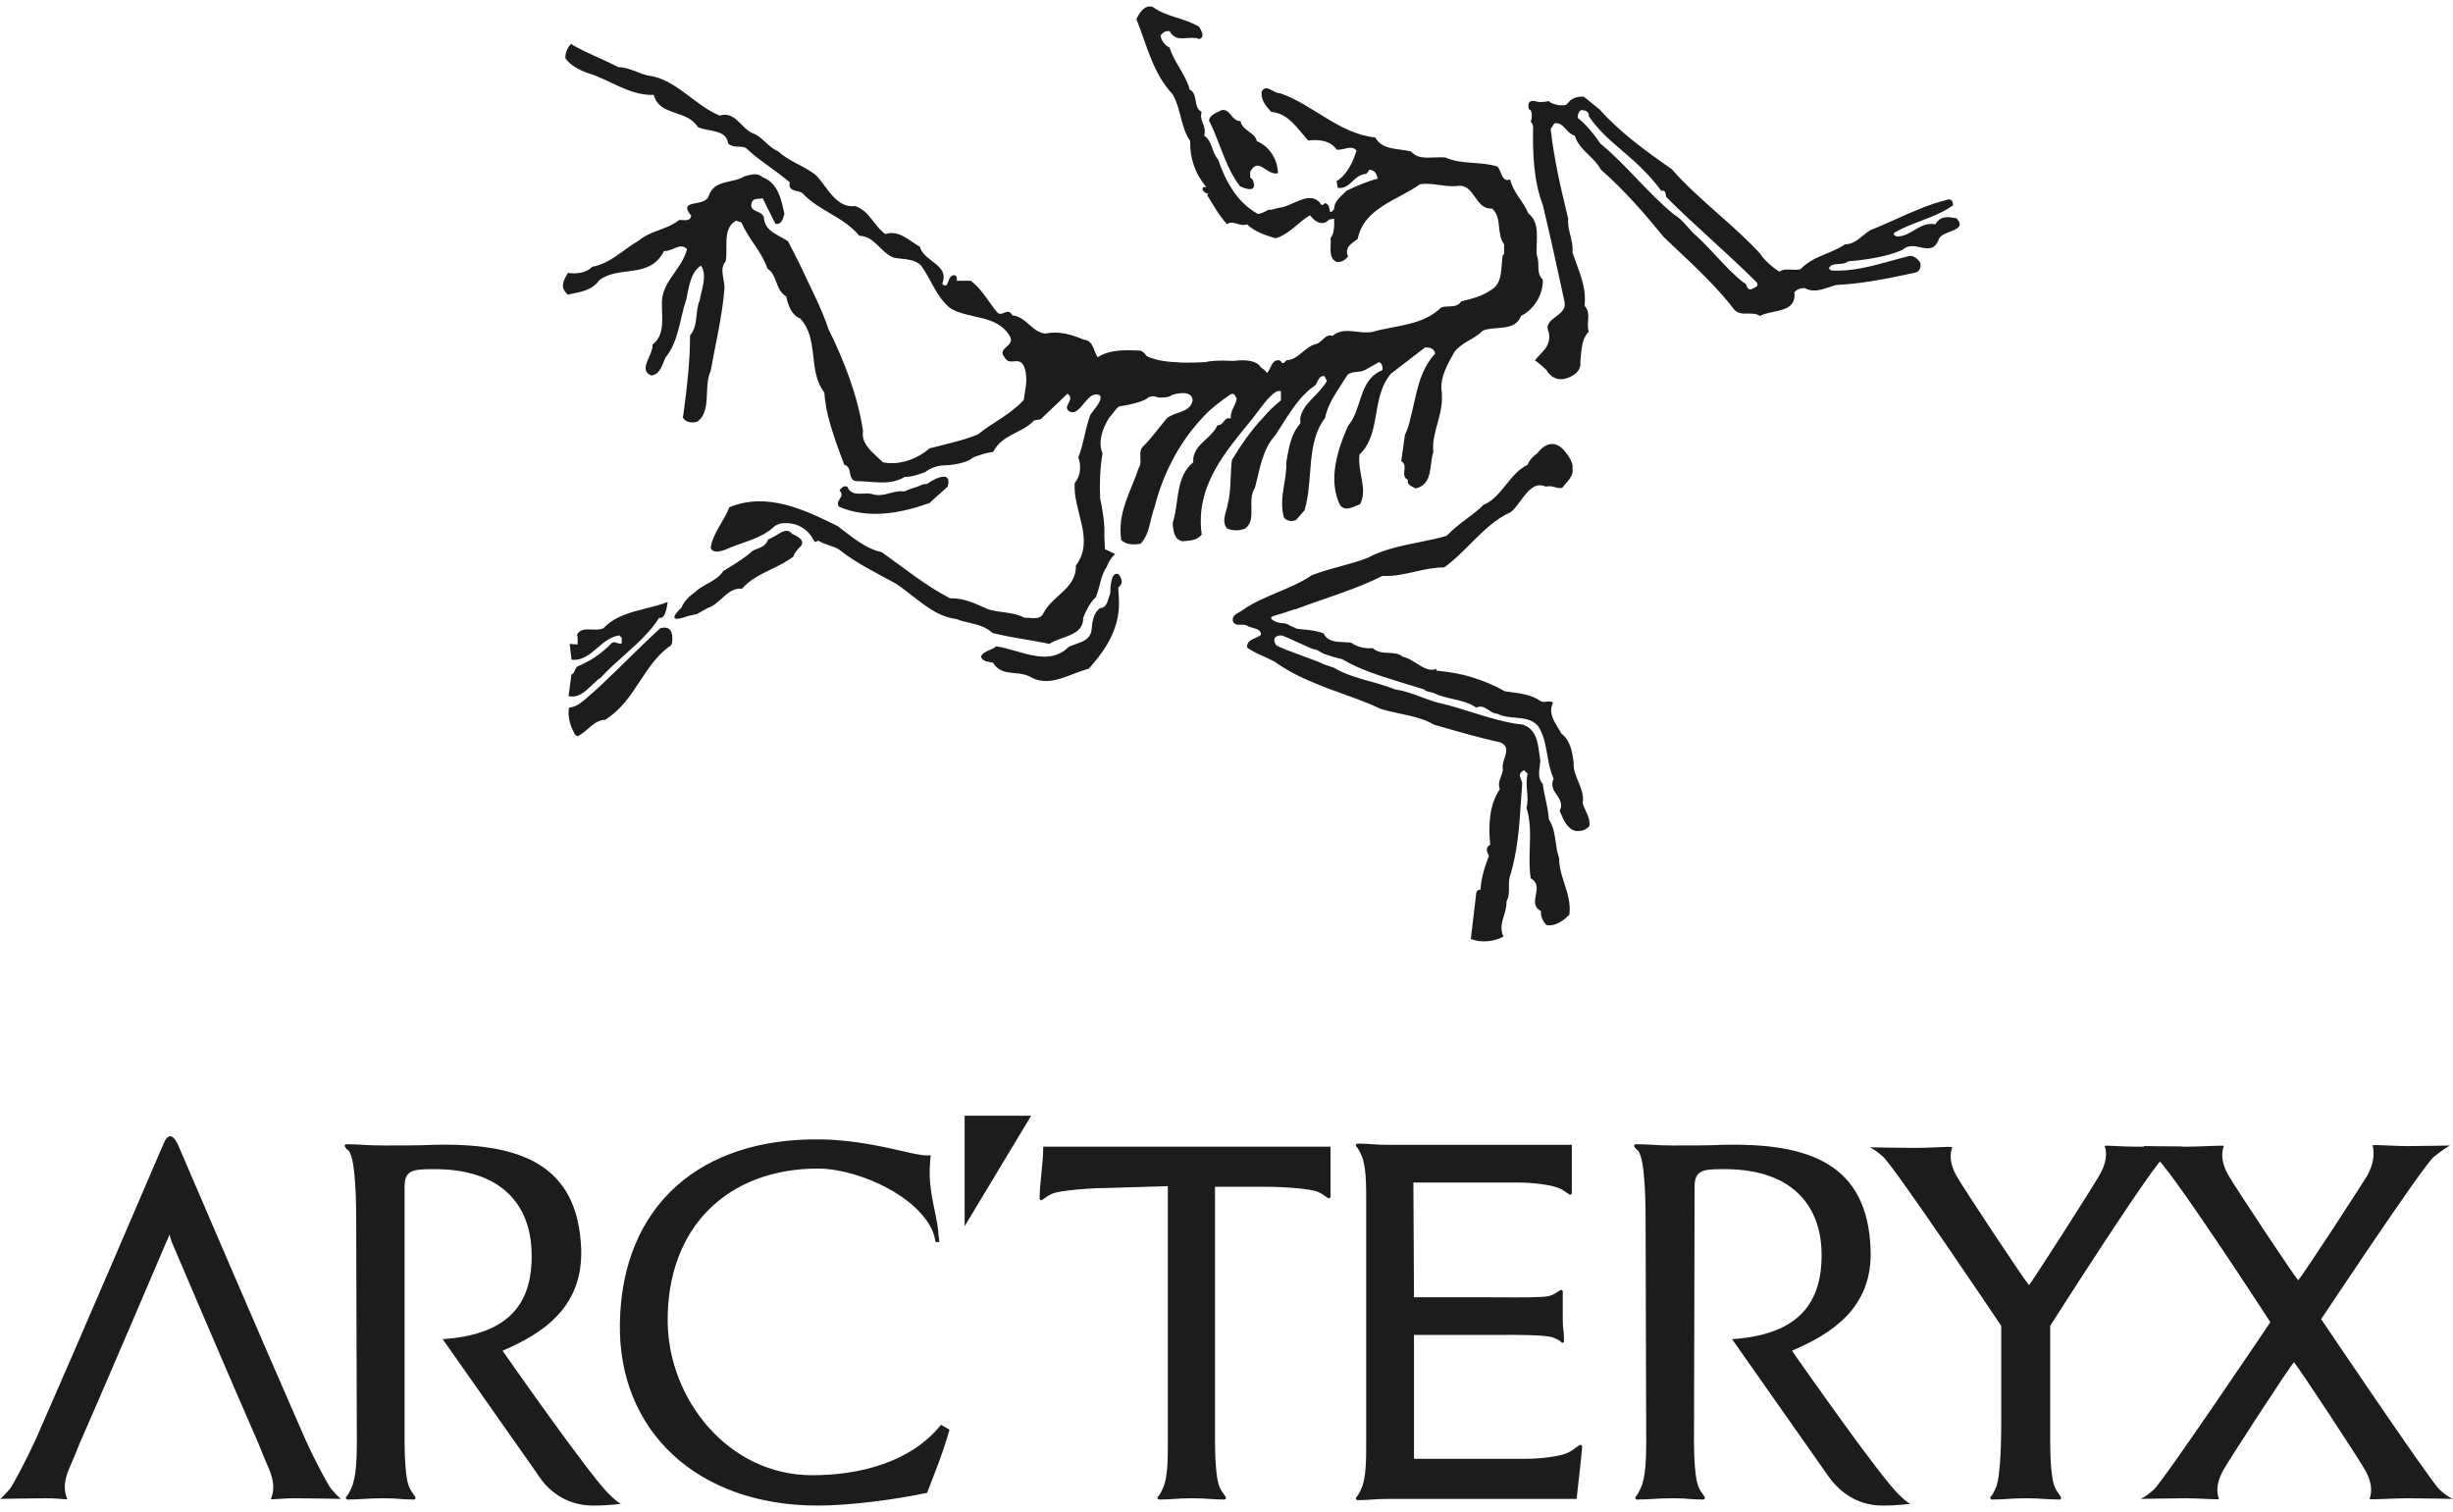 <svg width="232" height="143" viewBox="0 0 232 143" fill="none" xmlns="http://www.w3.org/2000/svg">
<path fill-rule="evenodd" clip-rule="evenodd" d="M144.771 11.507C144.886 11.622 145 11.794 145 12.081C144.943 14.436 145.057 17.193 145.915 19.375C146.594 22.207 147.178 24.895 147.797 27.745L147.974 28.564C148.111 29.224 147.62 29.594 147.145 29.952C146.627 30.342 146.129 30.717 146.487 31.436C146.665 32.462 146.221 32.934 145.666 33.524C145.506 33.694 145.337 33.873 145.172 34.078C145.172 34.078 145.858 34.595 146.258 34.997C146.258 34.997 146.888 36.26 148.26 35.743C148.26 35.743 149.633 35.341 149.462 34.193C149.478 34.042 149.492 33.889 149.507 33.736C149.59 32.836 149.676 31.918 150.262 31.378C150.146 31.028 150.172 30.677 150.197 30.334C150.233 29.835 150.269 29.352 149.862 28.909C150.039 27.488 149.566 26.203 149.104 24.951C148.969 24.584 148.835 24.219 148.718 23.855C148.776 23.275 148.644 22.754 148.514 22.24C148.387 21.735 148.261 21.237 148.318 20.696L148.26 20.454C147.596 17.678 146.992 15.154 146.659 12.196L147.002 11.679C147.486 11.55 147.787 11.876 148.102 12.217C148.346 12.48 148.597 12.752 148.947 12.828C149.172 13.605 149.725 14.144 150.277 14.683C150.705 15.101 151.132 15.518 151.406 16.044C153.637 17.997 155.525 20.179 157.355 22.419C157.771 22.817 158.186 23.209 158.597 23.596C160.558 25.447 162.44 27.222 164.047 29.311C164.414 29.68 164.863 29.67 165.315 29.661C165.708 29.653 166.104 29.645 166.45 29.885C166.797 29.694 167.254 29.597 167.717 29.5C168.78 29.275 169.869 29.046 169.71 27.645C169.939 27.358 170.282 27.243 170.682 27.243C171.433 27.687 172.253 27.411 173.008 27.157C173.231 27.082 173.448 27.009 173.657 26.956C176.116 26.841 178.633 26.324 181.035 25.808C181.55 25.75 181.722 25.291 181.607 24.831C181.379 24.487 181.035 24.199 180.635 24.199C180.049 24.339 179.457 24.503 178.859 24.669C177.006 25.181 175.102 25.708 173.199 25.578L172.97 25.405C173.098 25.021 173.492 24.994 173.905 24.966C174.233 24.943 174.573 24.92 174.801 24.716C176.288 24.601 178.404 24.314 179.949 23.625C180.456 23.141 181.054 23.267 181.621 23.387C182.333 23.537 182.999 23.678 183.381 22.591C183.538 22.254 184.002 22.075 184.44 21.906C185.119 21.644 185.735 21.407 185.039 20.639L184.918 20.619C184.216 20.508 183.524 20.398 183.037 21.213C182.24 21.059 181.639 21.417 181.042 21.774C180.526 22.082 180.013 22.388 179.377 22.361C179.361 22.354 179.344 22.346 179.325 22.338C179.207 22.285 179.049 22.216 179.148 22.017C179.938 21.556 180.786 21.232 181.634 20.908C182.689 20.505 183.745 20.101 184.696 19.433C184.753 19.088 184.582 18.858 184.296 18.858C182.523 19.284 180.88 20.022 179.245 20.757C178.453 21.113 177.662 21.469 176.86 21.787C176.635 21.926 176.42 22.102 176.204 22.28C175.704 22.689 175.193 23.108 174.515 23.108C173.961 23.479 173.361 23.728 172.764 23.976C171.879 24.343 170.999 24.709 170.282 25.463C169.976 25.534 169.688 25.517 169.413 25.501C169.02 25.478 168.65 25.456 168.28 25.693C167.651 25.291 166.907 24.659 166.45 23.97C165.288 22.694 163.934 21.496 162.557 20.277C161.021 18.917 159.456 17.532 158.099 15.986C155.696 14.321 153.237 12.54 151.292 10.358L149.805 9.152C149.347 9.095 148.661 9.209 148.26 9.784C148.225 9.784 148.211 9.806 148.193 9.836C148.181 9.855 148.168 9.877 148.146 9.899C148.122 9.899 148.099 9.908 148.071 9.92C148.032 9.936 147.984 9.956 147.917 9.956H147.46C147.381 9.93 147.302 9.915 147.229 9.902C147.143 9.887 147.064 9.872 147.002 9.841L146.944 9.822C146.782 9.77 146.589 9.708 146.487 9.554C146.487 9.554 145.858 9.726 145.343 9.611C145.343 9.611 144.314 9.209 144.6 10.358C144.828 10.243 145 10.99 144.771 11.507ZM145.4 42.865C145.4 42.865 146.487 41.257 147.746 42.406C147.746 42.406 148.89 43.554 148.718 44.301C148.856 44.857 148.436 45.339 148.028 45.806C147.93 45.917 147.834 46.028 147.746 46.139C147.477 46.193 147.258 46.133 147.037 46.071C146.787 46.002 146.534 45.933 146.201 46.024C145.145 45.553 144.463 46.478 143.808 47.368C143.506 47.779 143.209 48.182 142.884 48.436C141.415 49.088 140.232 50.271 139.055 51.449C138.26 52.245 137.468 53.038 136.592 53.663C135.613 53.663 134.699 53.87 133.794 54.076C132.795 54.303 131.808 54.527 130.757 54.467C128.945 55.376 127.024 56.041 125.107 56.704C124.241 57.004 123.375 57.304 122.521 57.625H122.464C122.292 57.683 122.12 57.74 121.892 57.798C121.815 57.849 121.487 57.946 121.142 58.048C120.716 58.175 120.264 58.309 120.233 58.372C120.118 58.659 120.862 58.946 121.434 58.946C121.606 58.946 121.949 59.119 122.006 59.176C122.101 59.224 122.197 59.262 122.288 59.298C122.416 59.349 122.535 59.396 122.635 59.463C122.852 59.492 123.073 59.514 123.294 59.536C123.948 59.6 124.611 59.665 125.209 59.923C125.518 60.677 126.407 60.711 127.165 60.741C127.389 60.75 127.601 60.758 127.783 60.784C128.355 61.186 129.041 61.358 129.842 61.301C130.23 61.69 130.789 61.721 131.332 61.75C131.831 61.777 132.317 61.803 132.645 62.105C133.101 62.197 133.54 62.471 133.967 62.739C134.611 63.142 135.229 63.53 135.848 63.254V63.426C136.992 63.541 138.136 63.713 139.223 64.058C140.31 64.403 141.339 64.805 142.312 65.379C142.498 65.407 142.687 65.432 142.877 65.457C143.857 65.587 144.872 65.721 145.686 66.298C145.85 66.407 146.066 66.386 146.279 66.365C146.511 66.342 146.738 66.32 146.888 66.47C146.429 67.344 146.926 68.145 147.377 68.872C147.488 69.052 147.597 69.228 147.688 69.399C148.546 70.031 148.718 71.237 148.832 72.099C148.778 72.728 149.022 73.318 149.268 73.912C149.538 74.566 149.81 75.225 149.69 75.947C149.754 76.222 149.872 76.475 149.99 76.727C150.191 77.157 150.392 77.586 150.32 78.129C149.976 78.531 149.519 78.646 149.004 78.588C148.205 78.374 147.852 77.512 147.576 76.838C147.556 76.789 147.536 76.74 147.517 76.693C147.831 76.061 147.531 75.616 147.231 75.171C146.93 74.726 146.63 74.281 146.945 73.649C146.612 72.956 146.474 72.171 146.336 71.386C146.166 70.416 145.995 69.446 145.458 68.653C144.893 68.019 144.097 67.947 143.293 67.874C142.713 67.822 142.129 67.769 141.625 67.504C141.312 67.504 141.05 67.331 140.792 67.161C140.436 66.926 140.087 66.697 139.623 66.93C138.961 66.464 138.184 66.287 137.403 66.11C136.834 65.98 136.264 65.85 135.734 65.609C135.614 65.536 135.434 65.494 135.256 65.453C135.011 65.396 134.771 65.34 134.704 65.207C134.39 65.12 134.075 65.02 133.76 64.919C133.446 64.819 133.131 64.718 132.817 64.632C132.59 64.561 132.362 64.49 132.134 64.419C130.35 63.864 128.548 63.302 126.925 62.335C126.353 62.22 125.838 62.048 125.323 61.875C125.149 61.825 125.018 61.743 124.888 61.66C124.719 61.554 124.552 61.448 124.294 61.416C124.187 61.416 123.53 61.115 122.843 60.8C122.061 60.441 121.239 60.064 121.148 60.095C121.148 60.095 120.118 60.095 120.69 61.014C120.965 61.221 122.213 61.678 123.288 62.071C124 62.332 124.638 62.565 124.866 62.679C124.923 62.679 125.037 62.737 125.095 62.794L126.124 63.139C127.24 63.801 128.491 64.147 129.757 64.497L130.005 64.566L130.243 64.632C130.815 64.805 131.387 64.977 131.959 65.207C132.823 65.331 133.655 65.639 134.471 65.941C135.166 66.199 135.85 66.453 136.535 66.585C137.424 66.808 138.3 67.082 139.174 67.355C140.772 67.854 142.364 68.352 144.028 68.538C145.288 68.959 145.443 70.184 145.582 71.276C145.614 71.522 145.644 71.761 145.686 71.984C145.676 72.098 145.658 72.226 145.639 72.362C145.554 72.972 145.447 73.733 145.915 74.109C145.967 74.633 146.079 75.145 146.191 75.656C146.324 76.265 146.456 76.873 146.487 77.497C146.929 78.179 147.027 78.882 147.131 79.617C147.201 80.119 147.274 80.636 147.46 81.173C147.46 82.035 147.708 82.803 147.958 83.573C148.257 84.494 148.557 85.419 148.432 86.514C147.574 87.376 146.83 87.605 146.258 87.49C145.972 87.203 145.686 86.686 145.744 86.169C145.03 85.797 145.143 85.224 145.257 84.644C145.371 84.061 145.487 83.471 144.771 83.068C144.625 82.115 144.655 81.14 144.685 80.176C144.725 78.875 144.765 77.593 144.371 76.406C144.513 75.919 144.471 75.376 144.428 74.824C144.385 74.27 144.342 73.708 144.485 73.19L144.142 72.845C143.61 73.112 143.731 73.414 143.865 73.75C143.904 73.847 143.945 73.948 143.97 74.051C143.933 74.553 143.9 75.055 143.867 75.556C143.699 78.094 143.534 80.612 142.769 83.011C142.7 83.356 142.705 83.665 142.71 83.959C142.717 84.398 142.723 84.804 142.483 85.251C142.506 85.708 142.375 86.147 142.244 86.583C142.047 87.241 141.853 87.89 142.197 88.582C141.339 89.041 140.138 89.213 139.108 88.811C139.194 88.036 139.28 87.333 139.366 86.629C139.452 85.925 139.537 85.222 139.623 84.447C139.623 84.332 139.795 84.102 140.024 84.159C140.081 83.011 140.424 81.977 140.824 80.943C140.653 80.656 140.424 80.139 140.939 79.909C140.767 78.072 140.824 76.176 141.854 74.626C141.673 74.189 141.813 73.822 141.955 73.45C142.037 73.235 142.119 73.019 142.14 72.788C142.055 72.444 142.177 72.069 142.295 71.707C142.492 71.099 142.678 70.527 141.854 70.203C140.001 69.801 138.147 69.266 136.371 68.754L136.364 68.752C136.114 68.68 135.866 68.608 135.619 68.538C134.691 67.978 133.546 67.734 132.403 67.49C131.785 67.358 131.168 67.226 130.586 67.044C129.453 66.507 128.25 66.074 127.045 65.64C126.061 65.286 125.074 64.931 124.122 64.517C122.864 64 121.663 63.369 120.519 62.565C120.201 62.395 119.86 62.24 119.522 62.087C118.946 61.826 118.377 61.569 117.945 61.244C117.906 60.704 118.306 60.526 118.712 60.346C118.91 60.258 119.11 60.17 119.26 60.038C119.26 59.582 118.861 59.478 118.475 59.377C118.276 59.325 118.081 59.274 117.945 59.176C117.778 59.08 117.571 59.084 117.366 59.088C117.079 59.094 116.796 59.099 116.629 58.831C116.458 58.317 116.861 58.09 117.219 57.889C117.341 57.821 117.457 57.756 117.544 57.683C118.557 56.986 119.687 56.509 120.822 56.029C121.932 55.561 123.047 55.09 124.065 54.409C124.923 54.065 125.824 53.82 126.725 53.576C127.626 53.332 128.527 53.088 129.385 52.744C130.825 51.965 132.551 51.617 134.209 51.283C135.119 51.1 136.009 50.92 136.82 50.676C137.433 50.03 138.096 49.532 138.737 49.05C139.292 48.632 139.832 48.227 140.31 47.747C141.186 47.395 141.808 46.624 142.436 45.847C143.038 45.102 143.645 44.35 144.485 43.956C144.657 43.497 145 43.152 145.4 42.865ZM89.631 46.024C89.33 46.301 89.029 46.567 88.757 46.807C88.409 47.115 88.108 47.381 87.915 47.575C85.17 48.551 82.138 49.125 79.335 47.919C79.148 47.623 79.287 47.403 79.422 47.187C79.577 46.943 79.727 46.704 79.392 46.368C79.429 46.332 79.463 46.295 79.495 46.26C79.665 46.074 79.8 45.927 80.136 46.024C80.414 46.741 81.049 46.712 81.66 46.684C81.93 46.672 82.196 46.66 82.424 46.713C83.061 46.937 83.628 46.787 84.183 46.639C84.624 46.522 85.057 46.407 85.513 46.483C85.885 46.311 86.156 46.225 86.428 46.139C86.7 46.053 86.971 45.967 87.343 45.794C87.458 45.794 87.629 45.794 87.744 45.737C87.744 45.679 90.146 44.129 89.631 46.024ZM66.408 57.798C66.237 57.898 66.065 57.999 65.894 58.085L65.093 58.257C62.576 59.176 64.463 57.453 64.463 57.453C64.749 56.649 65.722 56.017 65.722 56.017C66.064 55.674 66.478 55.446 66.895 55.217C67.454 54.909 68.017 54.6 68.41 54.007C68.577 53.902 68.748 53.797 68.921 53.692L68.923 53.69C69.695 53.217 70.502 52.722 71.156 52.112C71.292 52.036 71.444 51.976 71.598 51.916C72.027 51.746 72.475 51.57 72.643 51.021C72.859 50.948 73.099 50.807 73.332 50.67C73.469 50.589 73.603 50.51 73.73 50.446C73.73 50.446 74.473 49.872 74.931 50.504C74.931 50.504 76.532 51.078 75.56 51.825C75.519 51.876 75.479 51.925 75.439 51.973C75.255 52.195 75.092 52.393 75.045 52.629C74.393 53.138 73.659 53.494 72.93 53.847C71.932 54.331 70.943 54.81 70.183 55.673C69.354 55.606 68.814 56.099 68.261 56.604C67.859 56.97 67.452 57.342 66.923 57.511C66.751 57.597 66.58 57.697 66.408 57.798ZM63.434 61.071C63.434 61.014 63.491 60.956 63.548 60.899C63.793 59.131 62.824 59.337 62.539 59.398C62.49 59.408 62.462 59.414 62.462 59.406C61.448 60.325 60.435 61.319 59.422 62.313C58.662 63.058 57.902 63.803 57.142 64.517C56.752 64.909 56.335 65.274 55.928 65.631C55.738 65.797 55.551 65.961 55.369 66.125C54.968 66.47 54.454 66.872 53.824 66.93C53.596 67.906 54.168 69.055 54.168 69.055C54.199 69.102 54.226 69.162 54.255 69.225C54.33 69.394 54.417 69.587 54.625 69.629C54.984 69.471 55.298 69.2 55.613 68.927C56.103 68.503 56.595 68.078 57.256 68.078C58.744 67.102 59.602 65.838 60.459 64.517L60.586 64.327C61.346 63.179 62.127 61.999 63.319 61.129C63.377 61.129 63.434 61.129 63.434 61.071ZM63.148 56.936C62.483 57.196 61.782 57.372 61.084 57.547C59.621 57.914 58.169 58.278 57.085 59.406C56.784 59.568 56.39 59.553 55.997 59.537C55.418 59.513 54.841 59.49 54.568 60.038C54.655 60.212 54.643 60.485 54.632 60.733C54.629 60.811 54.625 60.887 54.625 60.956L53.882 60.899L54.053 62.392C55.045 62.517 55.767 61.9 56.504 61.272C57.127 60.74 57.759 60.2 58.572 60.095L58.801 60.325V60.842C58.672 60.919 58.532 60.869 58.385 60.816C58.206 60.752 58.017 60.684 57.828 60.842C56.913 61.818 55.769 62.565 54.625 63.024C54.493 63.104 54.422 63.27 54.355 63.425C54.278 63.605 54.207 63.771 54.053 63.771L53.767 65.838C54.683 66.043 55.327 65.429 55.981 64.806C56.063 64.729 56.145 64.651 56.227 64.575C56.398 64.403 56.57 64.23 56.799 64.115C57.504 63.341 58.286 62.643 59.059 61.953C60.292 60.852 61.503 59.771 62.347 58.429C62.352 58.429 62.359 58.431 62.369 58.434C62.485 58.462 62.938 58.573 63.148 56.936ZM102.959 63.254C104.789 61.244 105.99 59.176 105.819 56.534L105.761 55.558C106.505 55.041 105.761 54.294 105.761 54.294C104.961 54.007 105.018 56.075 105.018 56.075C104.966 56.204 104.923 56.348 104.88 56.493C104.731 56.993 104.577 57.511 104.045 57.511C103.416 57.97 103.302 58.774 103.245 59.521C103.158 60.43 102.421 60.687 101.72 60.93C101.492 61.01 101.268 61.087 101.071 61.186C99.65 62.613 97.802 62.078 96.062 61.574C95.42 61.388 94.793 61.206 94.207 61.129C94.042 61.294 93.809 61.392 93.577 61.489C93.244 61.628 92.912 61.767 92.777 62.105C92.908 62.499 93.27 62.559 93.613 62.617C93.72 62.635 93.826 62.652 93.921 62.679C94.447 63.524 95.186 63.592 95.957 63.664C96.445 63.709 96.945 63.756 97.41 64C98.789 64.798 100.138 64.277 101.478 63.759C101.972 63.568 102.465 63.378 102.959 63.254ZM165.209 27.071C165.288 27.253 165.361 27.422 165.649 27.358C165.7 27.307 165.788 27.27 165.879 27.233C166.091 27.145 166.324 27.048 166.164 26.726C164.791 25.348 163.332 24.013 161.874 22.677C160.415 21.342 158.957 20.007 157.584 18.628C157.578 18.591 157.572 18.553 157.567 18.517C157.522 18.214 157.483 17.952 157.126 18.054C155.872 16.356 154.589 15.255 153.389 14.226C152.236 13.236 151.16 12.313 150.262 10.99C150.32 10.53 149.919 10.415 149.519 10.415C149.29 10.588 149.176 10.932 149.233 11.162C149.976 11.736 150.834 12.77 151.349 13.574C152.549 14.55 153.678 15.726 154.813 16.909C155.951 18.095 157.096 19.288 158.327 20.294C158.858 20.594 159.255 21.049 159.639 21.49C159.917 21.809 160.189 22.12 160.501 22.361C161.109 22.925 161.698 23.556 162.288 24.188C163.14 25.1 163.993 26.014 164.905 26.726C165.082 26.777 165.147 26.928 165.209 27.071Z" fill="#1C1C1A"/>
<path fill-rule="evenodd" clip-rule="evenodd" d="M121.262 19.605C122.464 19.318 124.065 17.939 124.98 19.375C125.095 19.433 125.209 19.318 125.323 19.203C125.724 19.318 125.724 19.72 125.781 20.007C126.01 20.122 126.067 19.834 126.181 19.777C126.181 18.973 126.811 18.628 127.325 18.054C128.298 17.595 129.327 17.135 130.3 16.905C130.185 16.389 130.014 16.101 129.499 16.044C129.499 16.216 129.27 16.331 129.213 16.446C128.012 16.503 127.726 17.939 126.525 17.767L126.41 17.135C127.44 16.503 127.955 15.297 128.298 14.264C127.897 13.632 126.982 14.264 126.41 14.149C125.838 13.287 124.751 13.172 123.722 13.287C122.692 12.139 121.834 10.703 120.233 10.588C119.718 10.014 119.26 9.497 119.318 8.693C119.718 7.831 120.462 8.865 121.034 8.807C124.122 9.841 126.639 12.655 130.071 13C130.7 14.206 132.245 14.034 133.446 14.321C134.247 15.24 135.505 14.78 136.706 14.895C138.193 15.585 140.081 15.24 141.625 15.757C142.026 16.159 142.026 17.307 142.826 16.963C143.112 18.226 144.085 19.03 144.542 20.179C145.744 21.098 145.229 22.821 145.343 24.142C145.686 24.946 145.229 25.808 145.915 26.439C145.972 27.818 145.114 29.253 143.856 29.885C143.284 31.378 141.454 30.804 140.252 31.264C139.394 32.125 138.365 32.297 137.564 33.274C136.935 34.422 136.134 35.686 136.363 37.122C136.42 37.983 136.306 38.787 136.077 39.591C135.791 40.683 135.448 41.659 135.562 42.75C135.162 43.956 135.562 45.794 133.903 46.196C133.617 46.024 133.045 45.909 133.16 45.392C132.359 44.99 133.274 44.071 132.531 43.612L132.874 41.142C133.103 40.625 133.274 40.166 133.389 39.591C133.961 37.466 134.132 35.169 135.734 33.446C135.677 32.987 135.219 32.814 134.761 32.872L131.558 35.341C130.529 36.547 130.357 38.041 130.071 39.591C129.842 40.855 129.556 42.061 128.584 42.98C128.355 44.645 129.385 46.196 128.641 47.69C128.069 47.862 127.325 48.436 126.753 47.804C125.552 45.392 126.525 42.463 127.497 40.281C127.669 40.051 127.84 39.821 127.955 39.591C128.813 37.983 128.755 35.801 130.757 34.997C130.757 34.71 130.757 34.365 130.414 34.25L129.099 34.997C128.584 35.284 127.897 35.054 127.44 35.456C126.639 36.777 125.609 38.041 125.323 39.534C123.493 41.889 124.237 45.45 123.379 48.264L122.578 49.183C122.178 49.355 121.72 49.298 121.434 48.953C120.919 47.115 121.72 45.507 121.663 43.669C121.892 42.406 122.063 41.085 122.978 40.051V39.534C123.207 38.156 124.809 37.294 125.495 36.031L125.266 35.571C124.694 35.514 124.637 36.145 124.408 36.433C123.264 37.179 122.406 38.385 121.663 39.534C121.32 40.051 120.976 40.625 120.633 41.142C119.375 42.52 119.146 44.416 118.688 46.139C117.888 47.345 118.917 49.125 117.773 49.987C117.201 50.217 116.629 50.217 116.057 49.987C115.485 49.298 116 48.436 116.114 47.69C116.458 46.426 116.343 44.76 116.515 43.497C117.316 42.176 118.288 40.74 119.432 39.534C119.947 38.902 120.576 38.328 121.148 37.868V37.007C120.633 36.835 120.176 37.524 119.832 37.811C119.375 38.385 118.917 38.96 118.46 39.591C115.886 42.75 113.026 45.967 113.655 50.561C113.197 51.135 112.511 51.135 111.824 51.193C111.024 51.021 110.966 50.159 110.909 49.47C111.538 47.575 111.138 45.105 112.854 43.727C112.74 42.061 114.57 41.544 115.142 40.223C115.6 40.223 115.714 39.821 115.943 39.649C116.057 39.534 116.172 39.534 116.4 39.591C116.343 38.845 116.858 38.385 116.972 37.696C116.801 37.466 116.801 37.122 116.4 37.294C115.371 37.983 114.398 38.73 113.598 39.649C111.424 42.004 109.937 44.99 109.193 47.977C108.736 49.125 108.793 50.446 107.878 51.423C107.249 51.538 106.505 51.538 106.047 51.078C105.647 48.493 106.963 46.483 107.706 44.243C108.107 43.669 107.535 42.693 108.164 42.176C109.022 41.314 109.594 40.453 110.337 39.591C111.081 38.902 112.568 39.075 112.797 37.868C112.74 36.72 110.852 37.352 110.852 37.352C110.509 37.696 109.479 37.581 109.479 37.581C109.079 37.352 108.621 37.581 108.621 37.581C108.164 38.041 106.562 38.328 105.819 38.443C105.59 38.615 105.418 38.902 104.846 39.591C104.274 40.568 103.817 41.774 104.274 42.865C104.045 44.243 103.988 45.679 104.045 47.115C104.274 48.206 104.503 49.47 104.446 50.676L104.503 51.94L105.475 52.399C105.475 52.399 104.961 52.801 104.675 53.605C104.103 54.409 104.045 55.5 103.645 56.477C103.073 56.994 102.73 57.74 102.444 58.429C102.501 60.152 100.385 60.152 99.241 60.899C97.353 60.497 95.694 60.325 93.864 59.865C92.891 58.946 91.576 59.004 90.432 58.544C88.144 58.257 86.542 56.362 84.655 55.156C82.882 54.179 81.051 53.318 79.392 51.997C78.763 51.595 78.02 51.538 77.391 51.135C77.276 51.193 77.162 51.25 77.047 51.25C75.96 49.01 73.787 49.527 73.787 49.527C73.615 49.585 73.444 49.642 73.272 49.757C71.957 51.021 70.183 51.25 68.582 51.997C68.181 52.112 67.495 52.399 67.209 51.825C67.438 50.389 68.467 49.298 68.982 47.977C72.586 46.483 76.189 48.264 79.221 49.757C80.537 50.733 81.795 51.882 83.396 52.227C85.513 53.72 87.515 55.386 89.86 56.592C91.233 56.534 92.377 57.166 93.463 57.625C94.493 57.97 95.866 57.855 96.895 58.429C97.467 58.372 98.325 58.717 98.669 58.027C99.527 56.304 101.815 55.673 101.757 53.49C103.588 51.021 101.471 48.379 101.643 45.679C102.215 45.048 102.272 44.014 101.986 43.267C102.501 41.946 102.615 40.683 103.073 39.362C103.187 38.96 104.331 37.983 104.045 37.409C102.844 36.777 102.272 39.304 101.243 38.96C100.27 38.5 101.815 37.811 100.957 37.237C100.957 37.237 99.412 38.73 98.726 39.362L98.44 39.649L97.811 39.764C96.609 41.027 94.836 41.027 93.921 42.75C93.292 42.808 92.663 43.037 92.034 43.267C91.29 43.956 89.345 44.014 89.345 44.014C88.258 44.014 87.515 44.645 87.515 44.645C86.886 44.875 86.256 45.105 85.57 45.105C84.14 45.967 82.596 45.507 80.994 45.507C80.079 45.392 80.708 44.186 79.85 43.956C79.278 42.463 78.706 40.912 78.306 39.304C78.134 38.615 78.02 37.868 77.963 37.122C76.361 35.054 77.505 32.068 75.674 30.115C74.874 29.828 74.531 28.852 74.359 28.047C73.272 27.358 73.558 26.037 72.586 25.405C72.014 23.74 70.813 22.649 70.126 21.041L69.611 20.868C68.296 21.615 68.868 23.395 68.639 24.716C68.01 25.405 68.525 26.382 68.525 27.243C68.296 30 67.667 32.527 67.209 35.112C66.637 36.318 67.095 37.983 66.523 39.189C66.408 39.477 66.18 39.706 65.951 39.879C65.436 40.051 64.807 39.936 64.578 39.477C64.578 39.362 64.635 39.304 64.635 39.189C64.978 36.662 65.264 34.193 65.264 31.723C66.065 30.804 65.722 29.426 66.18 28.392C66.351 27.358 66.923 26.037 66.294 25.118C65.322 25.75 65.15 27.128 64.921 28.277C64.292 30.058 64.235 32.24 62.919 33.848C62.633 34.48 62.462 35.399 61.603 35.514C60.288 34.997 61.775 33.618 61.718 32.585C63.091 31.551 62.462 29.598 62.633 28.162C62.919 26.382 64.521 25.348 64.978 23.568C64.349 22.878 63.605 23.797 62.805 23.74C61.432 26.439 58.572 25.061 56.684 26.497C55.884 27.645 54.454 27.645 53.71 27.875C53.081 27.301 53.081 26.841 53.71 25.808C54.396 25.922 55.426 25.865 55.998 25.233C57.714 24.946 58.972 23.568 60.402 22.764C61.546 21.787 63.091 21.73 64.235 20.811C64.521 20.753 65.264 21.041 65.379 20.409C64.006 18.743 66.694 19.662 67.037 18.514C67.552 16.963 69.325 17.365 70.412 16.676C70.87 16.561 71.613 16.274 72.071 16.733C73.615 17.307 73.901 18.916 74.187 20.236C74.073 20.639 73.901 21.328 73.329 21.155L72.128 18.743C71.785 18.858 71.27 18.686 71.099 19.145C70.813 20.122 71.957 19.834 72.243 20.524C72.3 21.902 73.615 22.189 74.531 22.821L75.674 25.061C76.59 27.071 77.677 29.081 78.363 31.149C79.85 34.135 81.109 37.409 81.623 40.74C81.394 42.061 82.71 42.922 83.511 43.727C85.227 44.071 86.943 43.267 87.915 42.406C89.46 42.004 91.118 41.659 92.491 41.085C93.978 39.879 95.523 39.247 96.838 37.811C96.895 36.95 97.181 36.375 97.01 35.227C96.667 33.274 95.523 34.825 95.008 33.791C94.207 32.872 96.152 32.757 95.466 31.723C94.207 29.713 91.633 30.23 89.86 29.139C88.487 27.99 88.087 26.439 87.114 25.118C86.428 24.429 85.398 24.544 84.54 24.372C83.282 23.912 82.71 22.304 81.28 22.304C79.678 20.409 77.505 20.007 75.846 18.226C75.446 17.997 74.473 18.111 74.702 17.25C73.444 16.159 71.785 15.182 70.527 13.976C69.897 13.747 69.383 14.034 68.868 13.574C68.696 12.196 66.98 12.483 66.008 12.024C64.921 10.301 62.404 11.047 61.832 8.98C59.487 9.037 57.714 7.544 55.598 6.912C54.797 6.625 53.996 6.223 53.481 5.534C53.481 5.534 53.367 4.845 53.996 4.155C55.54 5.074 56.913 5.534 58.458 6.338C59.544 6.395 60.345 6.912 61.26 7.142C63.892 7.429 65.665 9.956 68.067 10.932C69.497 10.473 70.069 12.081 71.156 12.598C72.014 12.828 72.7 13.976 73.615 14.321C74.645 15.297 76.132 15.699 77.219 16.618C78.249 17.709 79.106 19.72 80.88 19.49C82.252 19.949 82.653 21.385 83.74 22.132C85.055 21.73 85.97 22.764 87 23.338C87.172 23.97 87.744 24.372 88.258 24.774C88.945 25.291 89.517 25.808 89.116 26.841C89.803 27.53 89.517 25.922 90.317 26.037C90.546 26.152 90.489 26.324 90.489 26.554H91.805C92.834 27.301 93.463 28.507 94.264 29.483C94.722 30.115 95.294 28.966 95.751 29.828C97.067 29.943 97.582 31.436 98.897 31.551C100.156 31.264 101.414 31.666 102.501 32.125C103.416 32.183 103.416 33.216 103.817 33.791C104.961 33.044 106.391 33.102 107.82 33.159C108.106 33.216 108.278 33.446 108.45 33.676C109.594 34.25 111.252 34.25 111.252 34.25C111.882 34.365 113.998 34.25 113.998 34.25C114.856 34.02 116.629 34.135 116.629 34.135C118.517 33.906 119.089 34.422 119.26 34.767C119.489 34.882 119.661 35.054 119.832 35.284C120.233 34.882 120.233 33.963 121.034 34.078C121.091 34.193 121.262 34.193 121.205 34.308C121.434 34.422 121.548 34.193 121.663 34.078C122.864 34.02 123.379 32.757 124.523 32.527C125.037 32.355 125.438 31.493 126.01 31.78C127.154 30.804 128.527 31.666 129.842 31.378C132.073 30.747 134.533 30.804 136.306 29.081C136.935 28.852 137.793 29.196 138.193 28.507C139.108 28.277 140.138 28.047 140.939 27.473C142.197 26.841 141.911 25.291 142.14 24.084H142.254V23.108C141.511 22.132 142.083 20.524 141.11 19.72C139.452 19.834 139.509 17.307 137.793 17.595C136.649 17.709 135.448 17.25 134.304 17.422C132.245 18.916 128.984 19.662 128.412 22.591C127.897 22.993 127.097 23.395 127.497 24.257C127.268 24.544 126.925 24.831 126.41 24.774C125.552 24.372 125.953 23.223 125.838 22.534C126.239 22.017 126.181 21.27 126.181 20.696L125.724 20.753C125.095 21.443 124.351 20.983 123.893 20.351C122.692 21.098 121.892 22.189 120.633 22.534C119.661 22.247 118.631 21.902 117.945 21.213C117.316 21.5 116.572 20.753 116.057 21.213C115.314 20.409 114.742 19.375 114.17 18.456L114.284 18.341C114.055 18.284 113.598 18.054 113.769 17.709C113.884 17.709 113.998 17.652 114.112 17.709C113.026 16.446 112.511 14.895 112.568 13.345C111.653 12.024 111.71 10.301 110.909 8.922C109.022 6.912 108.45 4.213 107.477 1.801C107.763 1.226 108.221 0.422 109.022 0.652C110.337 1.628 112.053 1.686 113.426 2.547C113.54 2.834 114.055 3.466 113.426 3.696C112.511 3.294 111.252 4.155 110.623 2.949C110.223 2.892 109.994 3.064 109.765 3.351C109.822 3.868 110.223 4.328 110.623 4.5C111.024 5.878 112.168 7.084 112.511 8.463C113.369 8.922 112.797 10.128 113.655 10.588C113.369 11.392 114.17 11.909 113.884 12.828C114.684 13.345 114.57 14.378 115.199 15.068C115.886 17.078 116.972 19.145 118.974 20.236C119.375 20.179 119.661 20.007 120.004 19.834L119.947 19.777C120.004 20.007 120.633 19.662 121.262 19.605Z" fill="#1C1C1A"/>
<path fill-rule="evenodd" clip-rule="evenodd" d="M118.345 16.877C118.388 16.905 118.431 16.934 118.46 16.963C119.146 18.571 117.201 17.595 117.258 17.595C116.405 16.487 115.883 15.136 115.363 13.789C115.046 12.97 114.731 12.152 114.341 11.392C114.39 10.955 114.887 10.723 115.316 10.524C115.395 10.487 115.471 10.451 115.542 10.415C115.954 10.327 116.199 10.617 116.449 10.913C116.685 11.193 116.926 11.477 117.316 11.449C117.403 11.92 117.776 12.195 118.134 12.459C118.476 12.71 118.804 12.952 118.86 13.345C120.118 13.861 120.862 15.182 120.862 16.389C120.408 16.484 120.025 16.23 119.673 15.997C119.182 15.672 118.755 15.389 118.288 16.159C118.223 16.256 118.232 16.372 118.241 16.497C118.248 16.591 118.256 16.691 118.231 16.791C118.259 16.819 118.302 16.848 118.345 16.877ZM91.233 115.977V105.524H97.525L91.233 115.977ZM133.732 122.697H141.168C141.438 122.697 141.762 122.699 142.117 122.701C143.716 122.71 145.925 122.723 146.487 122.582C146.875 122.485 147.153 122.296 147.353 122.16C147.507 122.055 147.614 121.983 147.688 122.008C147.86 122.065 147.803 122.295 147.803 122.295V124.535C147.803 125.397 147.836 125.615 147.866 125.818C147.893 125.994 147.917 126.157 147.917 126.717C147.917 126.717 147.974 126.947 147.803 127.004C147.739 127.026 147.723 127.008 147.678 126.959C147.602 126.876 147.444 126.705 146.83 126.487C146.034 126.238 143.46 126.249 141.826 126.256C141.583 126.257 141.36 126.258 141.168 126.258H133.732V137.974H144.256C145.744 137.974 147.46 137.744 148.146 137.457C148.48 137.335 148.797 137.1 149.048 136.915C149.269 136.751 149.438 136.626 149.519 136.653C149.69 136.711 149.633 136.94 149.633 136.94C149.519 138.146 149.404 139.238 149.233 140.673L149.118 141.765H131.444C130.586 141.765 130.154 141.798 129.754 141.828C129.407 141.855 129.084 141.88 128.527 141.88C128.527 141.88 128.298 141.937 128.241 141.765C128.216 141.691 128.234 141.67 128.293 141.598C128.372 141.501 128.526 141.314 128.755 140.788C129.213 139.812 129.213 137.974 129.213 136.481V113.565C129.213 112.072 129.213 110.234 128.755 109.258C128.526 108.732 128.372 108.544 128.293 108.448C128.234 108.376 128.216 108.355 128.241 108.281C128.298 108.109 128.527 108.166 128.527 108.166C129.084 108.166 129.407 108.191 129.754 108.218C130.154 108.248 130.586 108.281 131.444 108.281H148.661V112.704C148.661 112.704 148.718 112.933 148.546 112.991C148.466 113.018 148.347 112.93 148.179 112.807C147.989 112.667 147.736 112.481 147.402 112.359C146.716 112.072 145 111.842 143.513 111.842H133.675L133.732 122.697ZM28.828 136.021C25.11 127.579 16.817 108.224 16.817 108.224C16.302 107.19 15.844 107.247 15.444 108.224C15.444 108.224 7.15 127.579 3.432 136.021C2.402 138.261 1.201 140.501 0.915 140.846C0.114 141.765 -2.28882e-05 141.765 -2.28882e-05 141.765C-2.28882e-05 141.765 2.86 141.707 4.347 141.707C5.127 141.707 5.655 141.755 5.973 141.783C6.261 141.809 6.376 141.819 6.349 141.765C6.006 140.903 6.063 140.042 6.521 138.95C6.603 138.784 6.955 137.928 7.252 137.205C7.365 136.929 7.471 136.671 7.55 136.481C10.124 130.623 15.73 117.47 15.73 117.47C15.865 117.199 15.935 117.007 15.976 116.896C16.005 116.819 16.019 116.781 16.03 116.781C16.042 116.782 16.051 116.82 16.07 116.896C16.096 117.007 16.143 117.199 16.245 117.47C16.245 117.47 21.85 130.623 24.424 136.481C24.71 137.227 25.339 138.721 25.454 138.95C25.911 140.099 25.968 140.903 25.625 141.765C25.625 141.823 25.829 141.807 26.222 141.778C26.608 141.749 27.177 141.707 27.913 141.707C29.343 141.707 32.26 141.765 32.26 141.765C32.26 141.765 32.146 141.765 31.345 140.846C31.059 140.501 29.858 138.319 28.828 136.021ZM110.452 112.187V136.423C110.452 137.917 110.452 139.754 109.994 140.731C109.765 141.257 109.611 141.444 109.532 141.54C109.472 141.612 109.455 141.633 109.479 141.707C109.536 141.88 109.765 141.822 109.765 141.822C110.323 141.822 110.671 141.797 111.044 141.771C111.475 141.74 111.939 141.707 112.797 141.707C113.589 141.707 114.024 141.74 114.431 141.77C114.788 141.797 115.122 141.822 115.657 141.822C115.657 141.822 115.886 141.88 115.943 141.707C115.97 141.626 115.883 141.507 115.759 141.338C115.62 141.147 115.435 140.893 115.314 140.559C115.028 139.869 114.913 137.917 114.913 136.423V112.244H119.775C121.262 112.244 123.893 112.416 124.58 112.704C124.913 112.825 125.166 113.011 125.356 113.151C125.524 113.275 125.643 113.362 125.724 113.335C125.895 113.278 125.838 113.048 125.838 113.048V108.454H98.669C98.669 109.249 98.571 110.224 98.48 111.135C98.4 111.934 98.325 112.684 98.325 113.22C98.325 113.22 98.268 113.45 98.44 113.508C98.52 113.535 98.639 113.447 98.808 113.323C98.997 113.184 99.251 112.998 99.584 112.876C100.27 112.589 103.187 112.359 104.675 112.359L110.452 112.187ZM189.272 134.643V125.396C189.272 125.396 178.976 110.062 178.061 109.372C177.146 108.568 176.803 108.511 176.803 108.511C176.803 108.511 179.663 108.568 181.15 108.568C181.786 108.568 182.517 108.537 183.144 108.51C183.984 108.474 184.639 108.445 184.639 108.511C184.353 109.258 184.467 110.177 185.039 111.21C185.611 112.244 191.503 121.146 191.903 121.548C192.247 121.146 198.024 112.129 198.596 111.095C199.168 110.062 199.339 109.143 199.053 108.396C199.022 108.333 199.47 108.356 200.126 108.39C200.669 108.418 201.354 108.454 202.028 108.454H206.375C206.375 108.454 205.974 109.2 204.773 109.372C204.03 109.487 193.905 125.396 193.905 125.396V136.538C193.905 138.031 194.02 139.869 194.306 140.559C194.427 140.893 194.612 141.147 194.751 141.338C194.875 141.507 194.962 141.626 194.935 141.707C194.878 141.88 194.649 141.822 194.649 141.822C194.114 141.822 193.742 141.797 193.346 141.77C192.893 141.74 192.41 141.707 191.617 141.707C190.759 141.707 190.279 141.74 189.833 141.771C189.446 141.797 189.086 141.822 188.529 141.822C188.529 141.822 188.3 141.88 188.243 141.707C188.218 141.633 188.236 141.612 188.295 141.54C188.374 141.444 188.528 141.257 188.757 140.731C189.215 139.754 189.272 136.136 189.272 134.643Z" fill="#1C1C1A"/>
<path fill-rule="evenodd" clip-rule="evenodd" d="M76.819 139.525C81.166 139.525 86.085 138.376 89.002 134.758L89.803 135.217C89.803 135.217 89.46 136.481 88.83 138.204C88.316 139.525 87.686 141.19 87.686 141.19C84.712 141.822 80.422 142.396 77.333 142.396C65.951 142.396 58.4 135.332 58.629 125.052C58.858 113.967 66.294 107.592 77.619 107.764C80.725 107.806 83.65 108.479 85.441 108.892C86.125 109.049 86.643 109.168 86.943 109.2C87.114 109.258 87.801 109.315 88.03 109.258C88.03 109.258 87.801 110.808 88.03 112.416C88.106 113.078 88.249 113.774 88.39 114.458C88.568 115.318 88.741 116.161 88.773 116.896C88.83 117.126 88.83 117.471 88.83 117.471H88.487C88.373 116.781 88.144 116.207 87.915 115.862C85.913 112.531 80.537 110.521 77.391 110.521C68.868 110.521 63.033 116.035 63.148 125.109C63.262 132.346 68.868 139.525 76.819 139.525ZM41.87 126.66L50.907 139.525C51.708 140.788 53.367 142.396 56.112 142.396C57.6 142.396 58.744 142.224 58.744 142.224C58.744 142.224 58.515 142.224 57.657 141.363C55.941 139.812 47.532 127.751 47.532 127.751C51.136 126.2 55.14 123.788 54.968 118.16C54.682 110.119 49.248 108.051 40.84 108.281C39.811 108.339 37.523 108.339 36.264 108.339C35.406 108.339 34.843 108.306 34.321 108.275C33.869 108.249 33.447 108.224 32.889 108.224C32.889 108.224 32.661 108.166 32.603 108.339C32.546 108.511 33.004 108.856 33.004 108.856C33.69 109.832 33.69 114.312 33.69 115.805C33.69 117.548 33.707 122.783 33.722 127.579C33.736 131.632 33.748 135.371 33.748 136.423C33.748 137.917 33.69 139.754 33.233 140.731C33.004 141.257 32.849 141.444 32.77 141.54C32.711 141.612 32.694 141.633 32.718 141.707C32.775 141.88 33.004 141.822 33.004 141.822C33.556 141.822 33.939 141.798 34.353 141.772C34.839 141.741 35.368 141.707 36.264 141.707C37.057 141.707 37.459 141.74 37.836 141.77C38.166 141.797 38.475 141.822 39.01 141.822C39.01 141.822 39.239 141.88 39.296 141.707C39.323 141.626 39.236 141.507 39.112 141.338C38.973 141.147 38.788 140.893 38.667 140.559C38.381 139.869 38.266 137.917 38.266 136.423V112.244C38.266 110.693 39.01 110.579 40.955 110.579C47.361 110.521 50.221 113.91 50.278 118.562C50.392 123.788 47.59 126.258 41.87 126.66ZM172.856 139.525L163.819 126.66C169.538 126.258 172.341 123.788 172.284 118.562C172.227 113.91 169.367 110.521 162.961 110.579C161.016 110.579 160.272 110.693 160.272 112.244C160.272 114.427 160.215 136.423 160.215 136.423C160.215 137.917 160.329 139.869 160.615 140.559C160.737 140.893 160.922 141.147 161.061 141.338C161.185 141.507 161.271 141.626 161.245 141.707C161.187 141.88 160.959 141.822 160.959 141.822C160.424 141.822 160.114 141.797 159.784 141.77C159.408 141.74 159.005 141.707 158.213 141.707C157.317 141.707 156.788 141.741 156.302 141.772C155.888 141.798 155.505 141.822 154.953 141.822C154.953 141.822 154.724 141.88 154.667 141.707C154.642 141.633 154.66 141.612 154.719 141.54C154.798 141.444 154.952 141.257 155.181 140.731C155.639 139.754 155.696 137.917 155.696 136.423C155.696 135.372 155.684 131.638 155.671 127.589L155.671 127.579C155.656 122.783 155.639 117.548 155.639 115.805C155.639 114.312 155.639 109.832 154.953 108.856C154.953 108.856 154.495 108.511 154.552 108.339C154.609 108.166 154.838 108.224 154.838 108.224C155.396 108.224 155.818 108.249 156.27 108.275C156.792 108.306 157.355 108.339 158.213 108.339C159.471 108.339 161.759 108.339 162.789 108.281C171.197 108.051 176.631 110.119 176.917 118.16C177.146 123.788 173.085 126.2 169.481 127.751C169.481 127.751 177.89 139.812 179.606 141.363C180.464 142.224 180.692 142.224 180.692 142.224C180.692 142.224 179.548 142.396 178.061 142.396C175.373 142.396 173.714 140.788 172.856 139.525ZM230.742 140.903C229.826 140.042 219.531 124.764 219.531 124.764C219.531 124.764 229.14 110.291 230.17 109.43C231.085 108.683 231.714 108.339 231.714 108.339C231.714 108.339 229.197 108.396 227.71 108.396C227.096 108.396 226.398 108.364 225.801 108.337C225.007 108.301 224.393 108.273 224.393 108.339C224.621 109.143 224.45 110.177 223.878 111.21C223.249 112.244 217.757 120.687 217.357 121.089C217.014 120.744 211.294 112.129 210.722 111.095C210.15 110.062 210.036 109.143 210.322 108.396C210.322 108.33 209.666 108.359 208.827 108.395C208.199 108.422 207.469 108.454 206.832 108.454C205.345 108.454 202.771 108.396 202.771 108.396C202.771 108.396 202.6 108.683 203.686 109.258C204.945 109.947 214.726 125.052 214.726 125.052C214.726 125.052 204.602 140.099 203.686 140.903C202.771 141.707 202.428 141.765 202.428 141.765C202.428 141.765 205.288 141.707 206.775 141.707C207.406 141.707 208.093 141.741 208.658 141.768C209.374 141.803 209.896 141.829 209.864 141.765C209.578 141.018 209.692 140.099 210.264 139.065C210.836 138.031 216.556 129.244 216.957 128.842C217.357 129.244 223.134 138.031 223.706 139.065C224.278 140.099 224.392 141.018 224.106 141.765C224.106 141.831 224.786 141.802 225.647 141.765C226.284 141.738 227.02 141.707 227.653 141.707C229.083 141.707 232 141.765 232 141.765C232 141.765 231.657 141.707 230.742 140.903Z" fill="#1C1C1A"/>
</svg>
